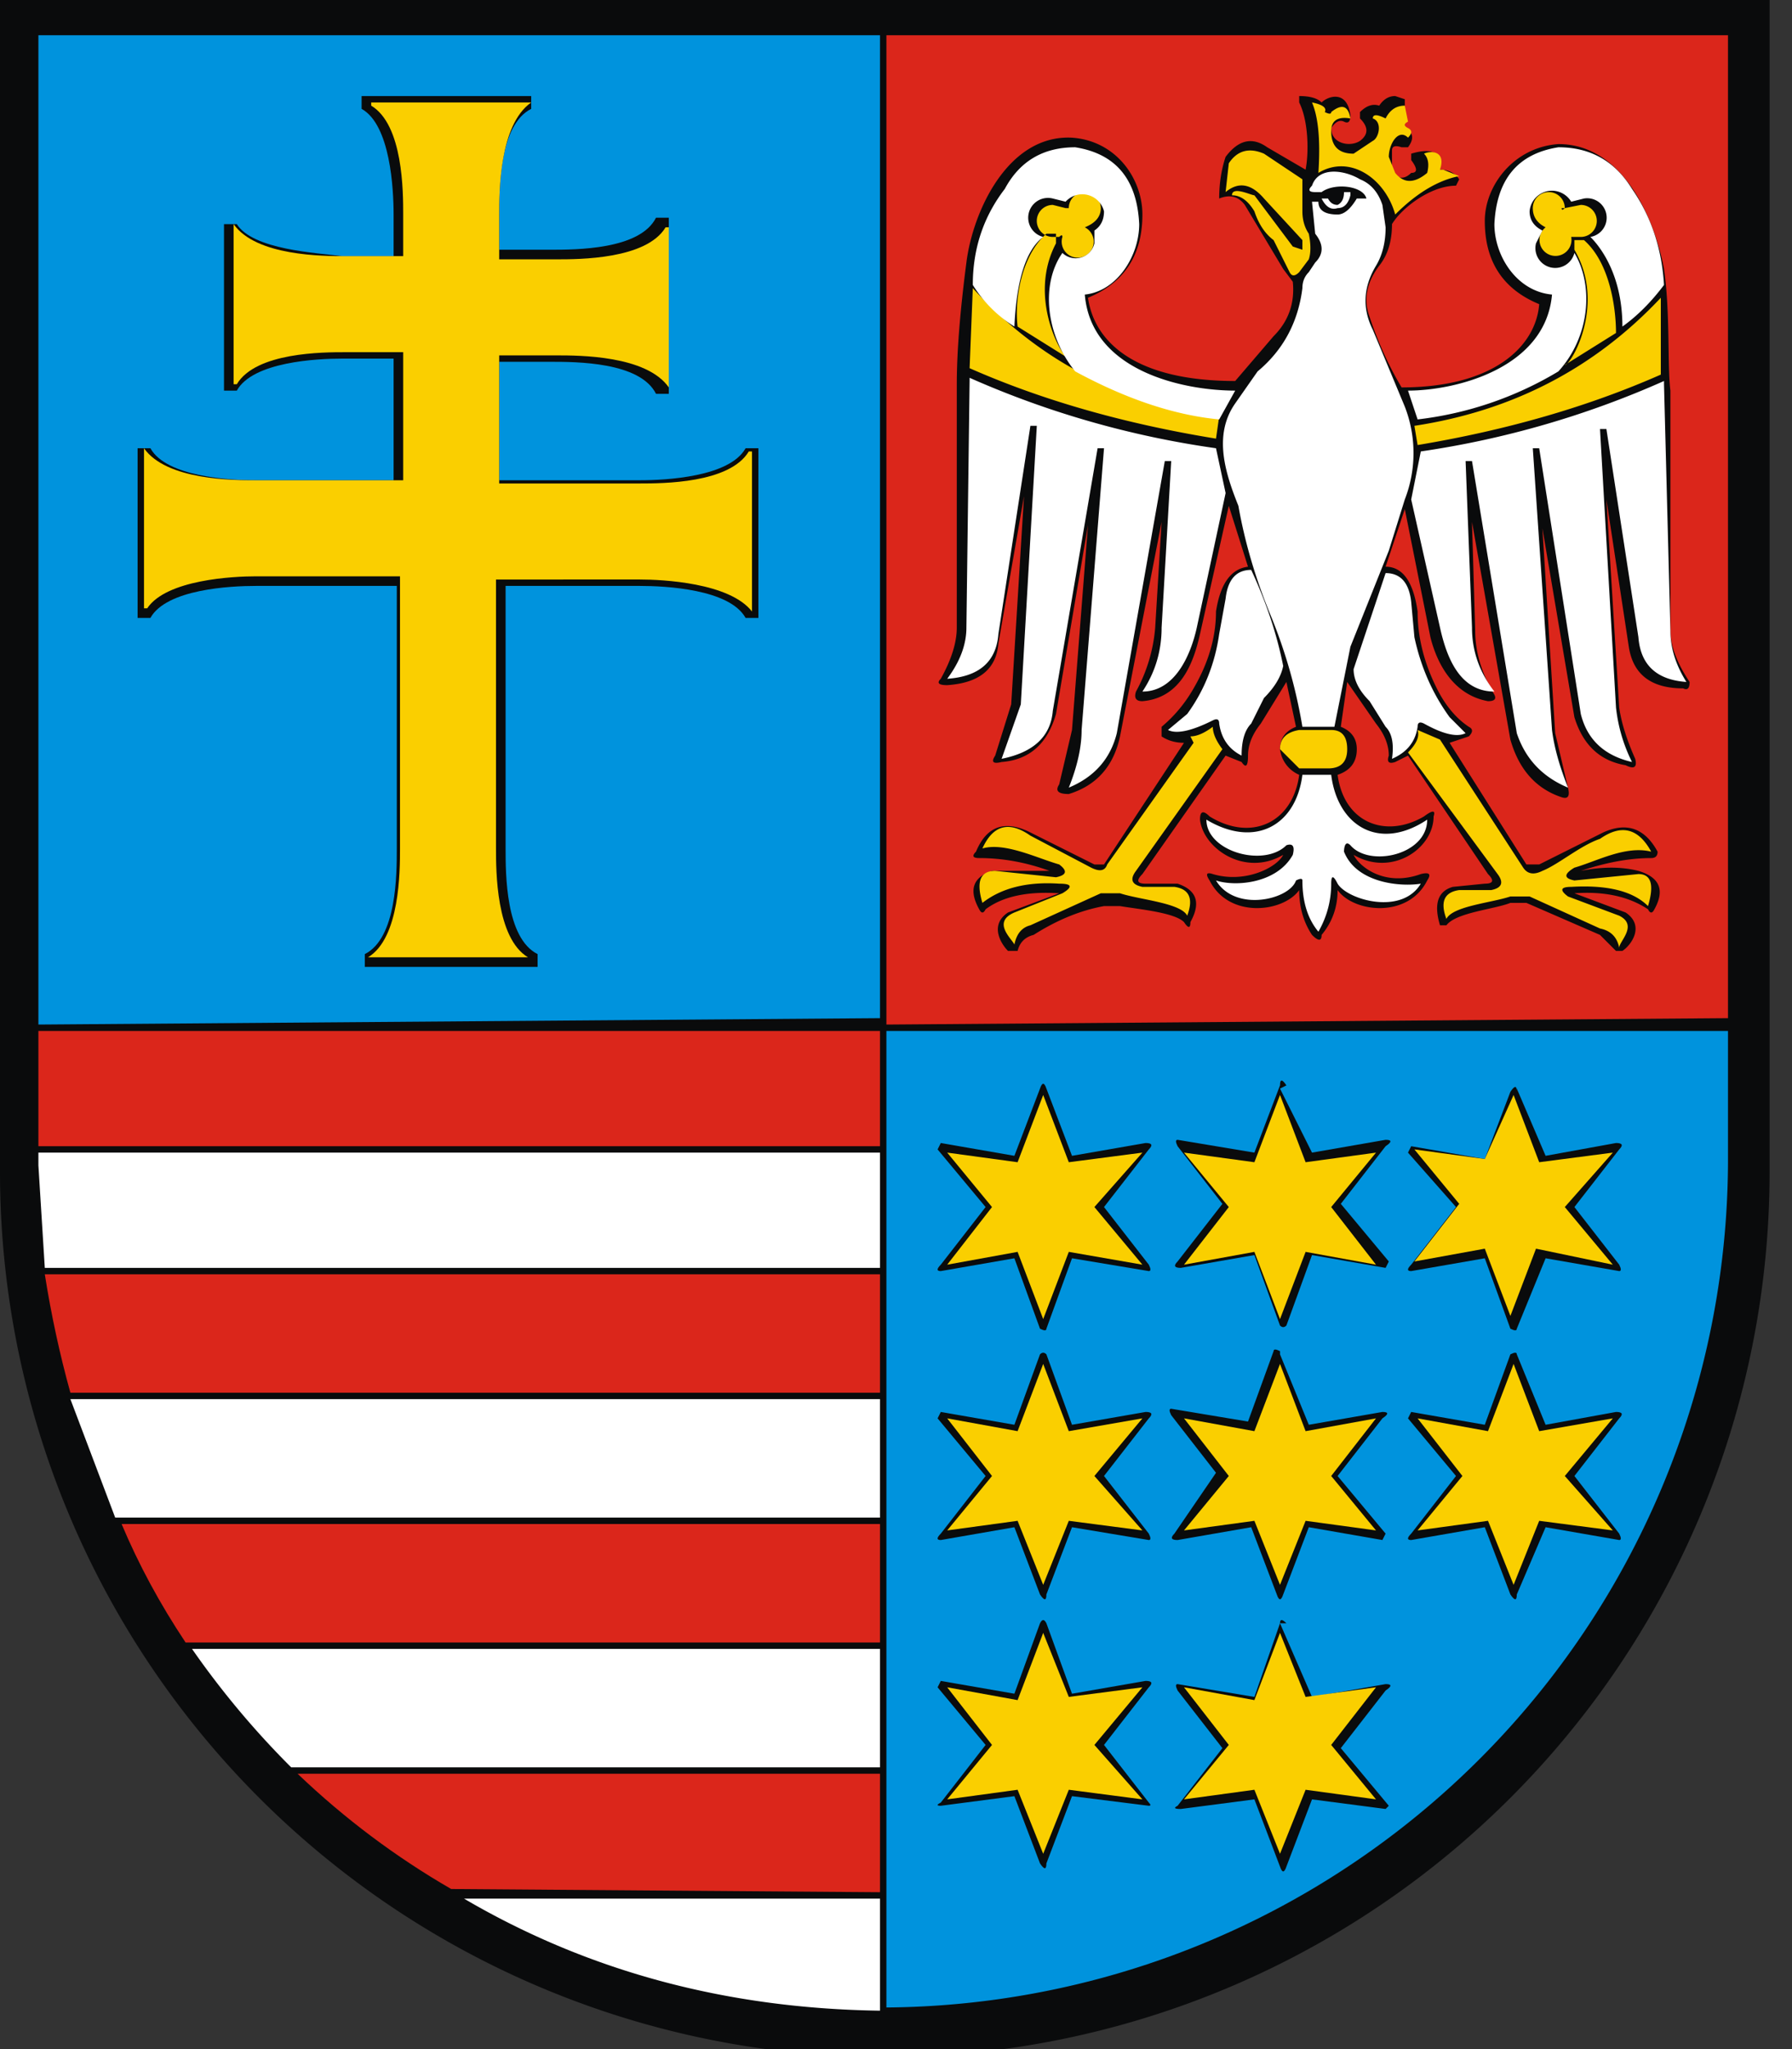 <svg xmlns="http://www.w3.org/2000/svg" width="56" height="64" fill="none" viewBox="0 0 56 64"><rect x="0" y="0" width="56" height="64" fill="#333333" stroke="none"/><g fill-rule="evenodd" clip-path="url(#a)" clip-rule="evenodd"><path fill="#0a0b0c" d="M55.3 36.6a27.6 27.6 0 0 1-55.3 0V0h55.3z"/><path fill="#db261b" d="M27.7 32V1.1H54v30.7zM14.1 59q-2.6-1.5-4.8-3.6h18.2v3.7zm-8.3-7.7q-1.2-1.8-2-3.7h23.7v3.7zm-3.6-7.8q-.5-1.8-.8-3.7h26.1v3.7zm-1-7.7v-3.6h26.3v3.6z"/><path fill="#0a0b0c" d="M41.9 22.7q.5.2.5.7 0 .6-.6.8c.2 1.5 1.5 2 2.7 1.3q.4-.3.3 0c0 1-1.3 1.9-2.5 1.2.2.4 1 1 2.1.6q.4-.1.2.2c-.6 1.2-2.3 1-2.8.3q0 .8-.5 1.4 0 .3-.3 0-.4-.6-.4-1.4c-.5.7-2.2.9-2.8-.3q-.2-.3.1-.2c1 .3 2-.2 2.2-.6-1.2.7-2.5-.2-2.6-1.1q0-.4.3-.1c1.3.8 2.6.2 2.8-1.3a1 1 0 0 1-.6-.8q0-.5.5-.7l-.3-1.4-.8 1.3q-.4.5-.4 1t-.2.2l-.5-.2-2.6 3.7q-.3.3.1.3h1q.9.3.4 1.2 0 .3-.2 0c-.3-.3-1.4-.4-2-.5h-.5q-1.1.2-2.2.9-.4.1-.5.5h-.3c-.2-.2-.6-.8 0-1.2l1.6-.6q-1.5-.1-2.3.5-.1.2-.2 0-.5-.9.4-1.2h1.8q-1.1-.4-2.2-.4-.3 0-.1-.2.5-1.2 1.7-.6l2 1h.3l2.5-3.8q-.4 0-.7-.2v-.3q.6-.5 1-1.2.7-1.2.7-2.4.2-1.3 1-1.4l-.6-1.9-.9 4c-.2.9-.6 2-1.8 2.1q-.3 0-.2-.3a5 5 0 0 0 .6-2l.2-3.3L35 23q-.3 1.4-1.6 1.8-.5 0-.3-.3l.4-1.7.5-6.4-1 5.9q-.4 1.4-1.7 1.5-.4.1-.2-.2l.5-1.6.4-6.5-.8 4.6q-.1 1.2-1.6 1.3-.4 0-.2-.2.5-.9.5-1.6V12q0-1.5.3-3.8c.2-1.6 1.3-4 3.3-3.9 1.4.1 2.2 1.3 2.2 2.4q0 1.9-1.7 2.6c.2 1.4 1.5 2.6 4.6 2.6l1.2-1.4q.7-.7.6-1.7l-.3-.4-.6-1-.6-1q-.3-.4-.8-.2 0-.7.2-1.3.6-.8 1.3-.3l1.2.7c.1-.5.1-1.5-.2-2.1V3q.5 0 .7.2c.2-.2.8-.4.9.4q0 .3-.2.2t-.4.2c0 .5.6.6.9.4q.4-.3 0-.7v-.2q.3-.3.6-.2.2-.3.5-.3l.3.1V4q.4.2.1.6h-.2q-.3-.1-.3.1v.7q.3.3.6 0 .3 0 0-.4v-.2q1-.3.9.5.4 0 .6.3l-.1.2c-.8 0-1.7.7-2 1.2q0 .8-.4 1.3-.6.8-.3 1.6.4 1.2 1 2.2c2.9 0 4.2-1.3 4.3-2.6q-1.7-.7-1.7-2.6c0-1.1.9-2.3 2.3-2.4 2 0 3 2.3 3.3 3.9.2 1.4.1 3 .2 3.8v7.5q0 .7.6 1.6 0 .3-.2.2-1.5 0-1.7-1.3l-.7-4.6.4 6.5q.1.7.5 1.6.1.4-.3.2-1.2-.2-1.6-1.5l-1-5.9.4 6.4.4 1.7q.1.4-.2.3-1.2-.4-1.6-1.8L46 16.3l.1 3.4q0 1 .6 2 .1.2-.2.2c-1.1-.2-1.6-1.2-1.8-2l-.8-4-.6 1.8q.8 0 1 1.4 0 1.2.6 2.4.4.8 1 1.2.2.1 0 .3l-.6.2 2.4 3.8h.4l2-1q1.1-.5 1.7.6 0 .2-.2.2-1 0-2.2.4 1-.2 1.8 0 1 .3.5 1.2-.1.2-.2 0-.9-.6-2.3-.5l1.6.6c.6.4.2 1-.1 1.2h-.2l-.5-.5-2.3-1h-.5c-.5.2-1.7.3-2 .7H45q-.3-1 .4-1.2l1-.1q.4 0 .1-.3L44 23.6l-.4.2q-.3.1-.2-.2 0-.5-.4-1l-.9-1.3z"/><path fill="#facf00" d="M33.4 6.5a.5.5 0 0 1 1 0q0 .4-.5.6a.5.5 0 1 1-.7.3q0-.1-.1 0h-.2a.5.5 0 0 1 0-1l.4.1q0 .1 0 0m5-.5.1-.9q.4-.6 1.1-.3l1.2.8v1q0 .4.2.7.1.5 0 .8l-.3.4q-.2.2-.3 0l-.5-1q-.4-.3-.6-.9-.3-.5-.7-.5c0-.3.6 0 .7 0l1.2 1.6.3.1v-.3l-1.2-1.3q-.6-.7-1.2-.2m10.6.5a.5.5 0 0 0-1 0q0 .4.4.6a.5.5 0 1 0 .8.3q0-.1 0 0h.3a.5.5 0 0 0 0-1zq-.1.1-.1 0M45 23.1l2.6 4q.2.3.6.1c.5-.2 1.2-.8 1.8-1q1-.7 1.6.4c-.8-.2-1.7.3-2.4.5q-.5.3 0 .4l2-.2q.6 0 .3 1-.7-.7-2.4-.6-.5 0-.1.3l1.6.6c.6.3 0 .8 0 1q-.1-.5-.6-.6l-2.2-1h-.6c-.6.2-1.8.3-2 .7q-.3-.8.4-.9h1q.5-.1.2-.5L44 23.5q.4-.4.3-.7zm-.8-9.8q4.6-.7 7.7-4v2.4q-3.4 1.5-7.6 2.2zm5.3-5.8c.8.7 1 2.1 1 2.9l-1.6 1c.2 0 1.3-1.9.3-3.6v-.3zm-8.9 15.3h1q.5 0 .5.6t-.6.6h-.9l-.6-.6q0-.5.6-.6M41 3.2q.3.7.2 2.2c1-.6 2.1.2 2.4 1.3q1-1 2-1.2l-.5-.2H45c.2-.6-.3-.6-.5-.5q.2.2.1.6-.6.5-1 0l-.2-.5c0-.4.3-.9.6-.6q.2-.2 0-.3t0-.2l-.1-.5q-.4 0-.6.4-.4-.2-.4 0c.3.1.2.6 0 .7l-.6.4q-.7 0-.7-.7 0-.5.6-.4-.1-.6-.6-.2 0 .1-.2 0 .1-.2-.4-.3m-3.7 20L34.6 27q-.1.3-.5.1l-1.9-1q-1-.7-1.5.4c.7-.2 1.7.3 2.4.5q.4.3-.1.4l-1.9-.2q-.7 0-.4 1 .9-.7 2.4-.6.6 0 .1.3l-1.5.6c-.7.3-.1.8 0 1q.1-.5.5-.6l2.2-1h.6c.6.2 1.9.3 2.1.7q.3-.8-.4-.9h-1q-.5-.1-.2-.5l2.7-3.8q-.3-.4-.3-.7-.4.3-.7.3m.9-10q-4.6-.6-7.7-4l-.1 2.5q3.4 1.5 7.7 2.2zm-5.4-5.7c-.8.7-1 2.1-.9 2.9l1.6 1c-.2 0-1.3-1.9-.4-3.6v-.3z"/><path fill="#fff" d="M38.6 12.2c-1.6 0-4.5-.6-4.7-3 1-.1 1.7-1.2 1.7-2.2q-.1-2.1-2-2.4-1.5 0-2.2 1.3-1 1.3-1 3 .5.8 1.3 1.3.1-2.2.9-2.8a.6.6 0 0 1 .3-1.2l.4.1a.7.7 0 0 1 1.2.3q0 .4-.3.6v.4a.6.6 0 0 1-1 .3c-.7 1-.5 2.6.4 3.7q2.4 1.3 4.5 1.5zm2.1 12c-.2 1.6-1.5 2.3-3 1.4 0 1 1.8 1.5 2.5.8q.3-.1.2.3c-.5.9-1.8 1-2.4.8.6 1 2.3.6 2.5 0q.2-.1.2 0 0 1 .5 1.6.4-.7.4-1.5 0-.4.2 0c.3.5 2 1 2.6 0-.6.1-2 0-2.4-1 0 0 0-.4.2-.2.6.7 2.4.3 2.4-.8-1.5 1-2.8.2-3-1.4zm3.3-12c1.5 0 4.3-.7 4.5-3-1.1-.1-1.8-1.2-1.8-2.2q.1-2.1 2-2.4 1.5 0 2.3 1.3.9 1.3 1 3-.6.8-1.3 1.3c0-1.5-.6-2.4-1-2.8a.6.6 0 0 0-.2-1.2l-.4.1a.7.7 0 0 0-1.3.3q0 .4.4.6l-.2.4a.6.6 0 0 0 1.2.3c.6 1 .5 2.6-.5 3.7a11 11 0 0 1-4.4 1.5zm-3-6.4c.2-.6 1-.5 1.5-.2q.5.2.7.8l.1.7q0 .7-.3 1.2-.6 1-.1 2l1 2.4a4 4 0 0 1 0 2.9l-.5 1.6-1.2 3-.5 2.5h-1q-.3-1.8-1-3.5t-1-3.4c-.4-1-.8-2.2-.1-3.2l.7-1q1.2-1 1.4-2.6 0-.3.2-.5l.2-.3q.4-.4 0-.9l-.1-1h.2q0 .4.6.4.3 0 .6-.5h.3c-.1-.4-1-.5-1.4-.2h-.2q-.3 0-.1-.2m.3.4q.2.4.5.3.3 0 .4-.4V6H42q0 .3-.2.4-.2 0-.3-.2zM52 12l.2 7.7q0 .8.5 1.6-1.4-.1-1.5-1.4l-1-6.5H50l.5 8.7q.1.9.5 1.7-1.3-.3-1.6-1.5L48.1 14h-.2l.6 8.8q.1.8.5 1.8-1.2-.5-1.6-1.7L46 14.4h-.2l.2 5.2q0 1.1.7 2c-1.1 0-1.5-1.1-1.7-2l-.9-4 .3-1.5a29 29 0 0 0 7.6-2.2m-8.7 6q.7 0 .8.9l.1 1.1q.3 1.4 1.1 2.5l.5.5q-.4.2-1.3-.3-.2-.1-.2.1-.1.7-.8 1 .1-.7-.2-1l-.5-.8q-.5-.5-.5-1zm-13-6-.1 7.7q0 .8-.6 1.6 1.5-.1 1.6-1.4l1-6.5h.2l-.5 8.7-.6 1.7q1.5-.3 1.6-1.5l1.4-8.2h.2l-.7 8.8q0 .8-.4 1.8 1.2-.5 1.5-1.7l1.5-8.5h.2l-.3 5.2q0 1.1-.6 2c1 0 1.5-1.1 1.7-2l.9-4.2L38 14a29 29 0 0 1-7.7-2.2m8.8 6q-.7 0-.8.9l-.2 1.1q-.2 1.4-1 2.5l-.6.5q.4.2 1.4-.3.2-.1.2.1.1.7.7 1 0-.7.3-1l.4-.8q.5-.5.6-1-.3-1.5-1-3"/><path fill="#0093dd" d="M1.2 32V1.1h26.3v30.7zM54 36.3a26.5 26.5 0 0 1-26.3 26.4V32.2H54z"/><path fill="#0a0b0c" d="m40 34 1 2 2.3-.4q.3 0 0 .2l-1.4 1.8 1.5 1.8-.1.2-2.3-.4-.8 2.2q-.1.1-.2 0l-.8-2.2-2.3.4q-.3 0-.1-.2l1.4-1.8-1.4-1.8q-.1-.2 0-.2l2.4.4.8-2.1q0-.3.2 0"/><path fill="#facf00" d="m40 34.2.8 2.1L43 36l-1.4 1.7 1.4 1.8-2.2-.4-.8 2.1-.8-2.1-2.2.4 1.4-1.8L37 36l2.2.3z"/><path fill="#0a0b0c" d="m32.7 34 .8 2.1 2.3-.4q.3 0 .1.2l-1.4 1.8 1.4 1.8q.1.2 0 .2l-2.4-.4-.8 2.2q0 .1-.2 0l-.8-2.2-2.3.4q-.2 0 0-.2l1.4-1.8-1.5-1.8.1-.2 2.3.4.8-2.1q.1-.3.2 0"/><path fill="#facf00" d="m32.6 34.2.8 2.1 2.3-.3-1.5 1.7 1.5 1.8-2.3-.4-.8 2.1-.8-2.1-2.2.4 1.4-1.8-1.4-1.7 2.2.3z"/><path fill="#0a0b0c" d="m47.4 34 .9 2.1 2.2-.4q.3 0 .1.2l-1.4 1.8 1.4 1.8q.1.2 0 .2l-2.3-.4-.9 2.2q0 .1-.2 0l-.8-2.2-2.3.4q-.2 0 0-.2l1.4-1.8L44 36l.1-.2 2.3.4.8-2.1q.2-.3.2 0"/><path fill="#facf00" d="m47.3 34.2.8 2.1 2.3-.3-1.5 1.7 1.5 1.8L48 39l-.8 2.1-.8-2.1-2.2.4 1.4-1.8-1.4-1.7 2.2.3z"/><path fill="#0a0b0c" d="m40 42.3.9 2.2 2.3-.4q.3 0 0 .2l-1.4 1.8 1.5 1.8-.1.2-2.3-.4-.8 2.1q-.1.3-.2 0l-.8-2.1-2.3.4q-.3 0-.1-.2L38 46l-1.4-1.8q-.1-.2 0-.2l2.4.4.8-2.2q0-.1.2 0"/><path fill="#facf00" d="m40 42.6.8 2.1 2.2-.4-1.4 1.8 1.4 1.7-2.2-.3-.8 2-.8-2-2.2.3 1.4-1.7-1.4-1.8 2.2.4z"/><path fill="#0a0b0c" d="m32.7 42.3.8 2.2 2.3-.4q.3 0 .1.2l-1.4 1.8 1.4 1.8q.1.2 0 .2l-2.4-.4-.8 2.1q0 .3-.2 0l-.8-2.1-2.3.4q-.2 0 0-.2l1.4-1.8-1.5-1.8.1-.2 2.3.4.8-2.2q.1-.1.2 0"/><path fill="#facf00" d="m32.6 42.6.8 2.1 2.3-.4-1.5 1.8 1.5 1.7-2.3-.3-.8 2-.8-2-2.2.3 1.4-1.7-1.4-1.8 2.2.4z"/><path fill="#0a0b0c" d="m47.4 42.3.9 2.2 2.2-.4q.3 0 .1.2l-1.4 1.8 1.4 1.8q.1.2 0 .2l-2.3-.4-.9 2.1q0 .3-.2 0l-.8-2.1-2.3.4q-.2 0 0-.2l1.4-1.8-1.5-1.8.1-.2 2.3.4.8-2.2q.2-.1.2 0"/><path fill="#facf00" d="m47.3 42.6.8 2.1 2.3-.4-1.5 1.8 1.5 1.7-2.3-.3-.8 2-.8-2-2.2.3 1.4-1.7-1.4-1.8 2.2.4z"/><path fill="#0a0b0c" d="m40 50.7 1 2.3 2.3-.4q.3 0 0 .2l-1.4 1.8 1.5 1.8-.1.1-2.3-.3-.8 2.1q-.1.3-.2 0l-.8-2.1-2.3.3q-.3 0-.1-.1l1.4-1.8-1.4-1.8q-.1-.2 0-.2l2.4.4zq0-.2.2 0"/><path fill="#facf00" d="m40 51 .8 2 2.2-.3-1.4 1.8 1.4 1.7-2.2-.3-.8 2-.8-2-2.2.3 1.4-1.7-1.4-1.8 2.2.4z"/><path fill="#0a0b0c" d="m32.7 50.7.8 2.2 2.3-.4q.3 0 .1.2l-1.4 1.8 1.4 1.8q.1.1 0 .1l-2.4-.3-.8 2.1q0 .3-.2 0l-.8-2.1-2.3.3q-.2 0 0-.1l1.4-1.8-1.5-1.8.1-.2 2.3.4.8-2.2q.1-.2.2 0"/><path fill="#facf00" d="m32.6 51 .8 2 2.3-.3-1.5 1.8 1.5 1.7-2.3-.3-.8 2-.8-2-2.2.3 1.4-1.7-1.4-1.8 2.2.4z"/><path fill="#0a0b0c" d="M12.3 8h-1.6c-.8-.1-2.8-.2-3.3-1H7v5.2h.4c.5-.9 2.5-1 3.3-1h1.6V15H8c-.8 0-2.8-.1-3.3-1h-.4v5.3h.4c.5-.9 2.5-1 3.3-1h4.4v8.2c0 .8 0 2.8-1 3.3v.4h5.4v-.4c-1-.5-1-2.5-1-3.3v-8.2H20c.8 0 2.8.1 3.3 1h.4V14h-.4c-.5.9-2.5 1-3.3 1h-4.4v-3.7h1.6c.8 0 2.8 0 3.3 1h.4V6.8h-.4c-.5 1-2.5 1-3.3 1h-1.6V6.7c0-.8 0-2.8 1-3.3V3h-5.3v.4c.9.5 1 2.5 1 3.3z"/><path fill="#facf00" d="M15.5 18.1v8.4c0 .7 0 2.8 1 3.4h-5c1-.6 1-2.7 1-3.4V18H8c-.7 0-2.8.1-3.4 1h-.1v-5c.7 1 2.8 1 3.5 1h4.6v-4h-1.8c-.7 0-2.8 0-3.4 1h-.1V7c.7 1 2.8 1 3.5 1h1.8V6.7c0-.7 0-2.8-1-3.4v-.1h5c-1 .7-1 2.8-1 3.5v1.4h1.8c.7 0 2.8 0 3.4-1h.1v5c-.7-1-2.8-1-3.5-1h-1.8v4H20c.7 0 2.8 0 3.4-1h.1v5c-.7-.9-2.8-1-3.5-1z"/><path fill="#fff" d="M27.5 62.8q-7.2-.1-13-3.5h13zM9.1 55.2A27 27 0 0 1 6 51.5h21.5v3.7zm-5.5-7.8-1.4-3.7h25.3v3.7zm-2.2-7.8-.2-3.2V36h26.3v3.6z"/></g><defs><clipPath id="a"><path fill="#fff" d="M0 0h55.3v64H0z"/></clipPath></defs></svg>